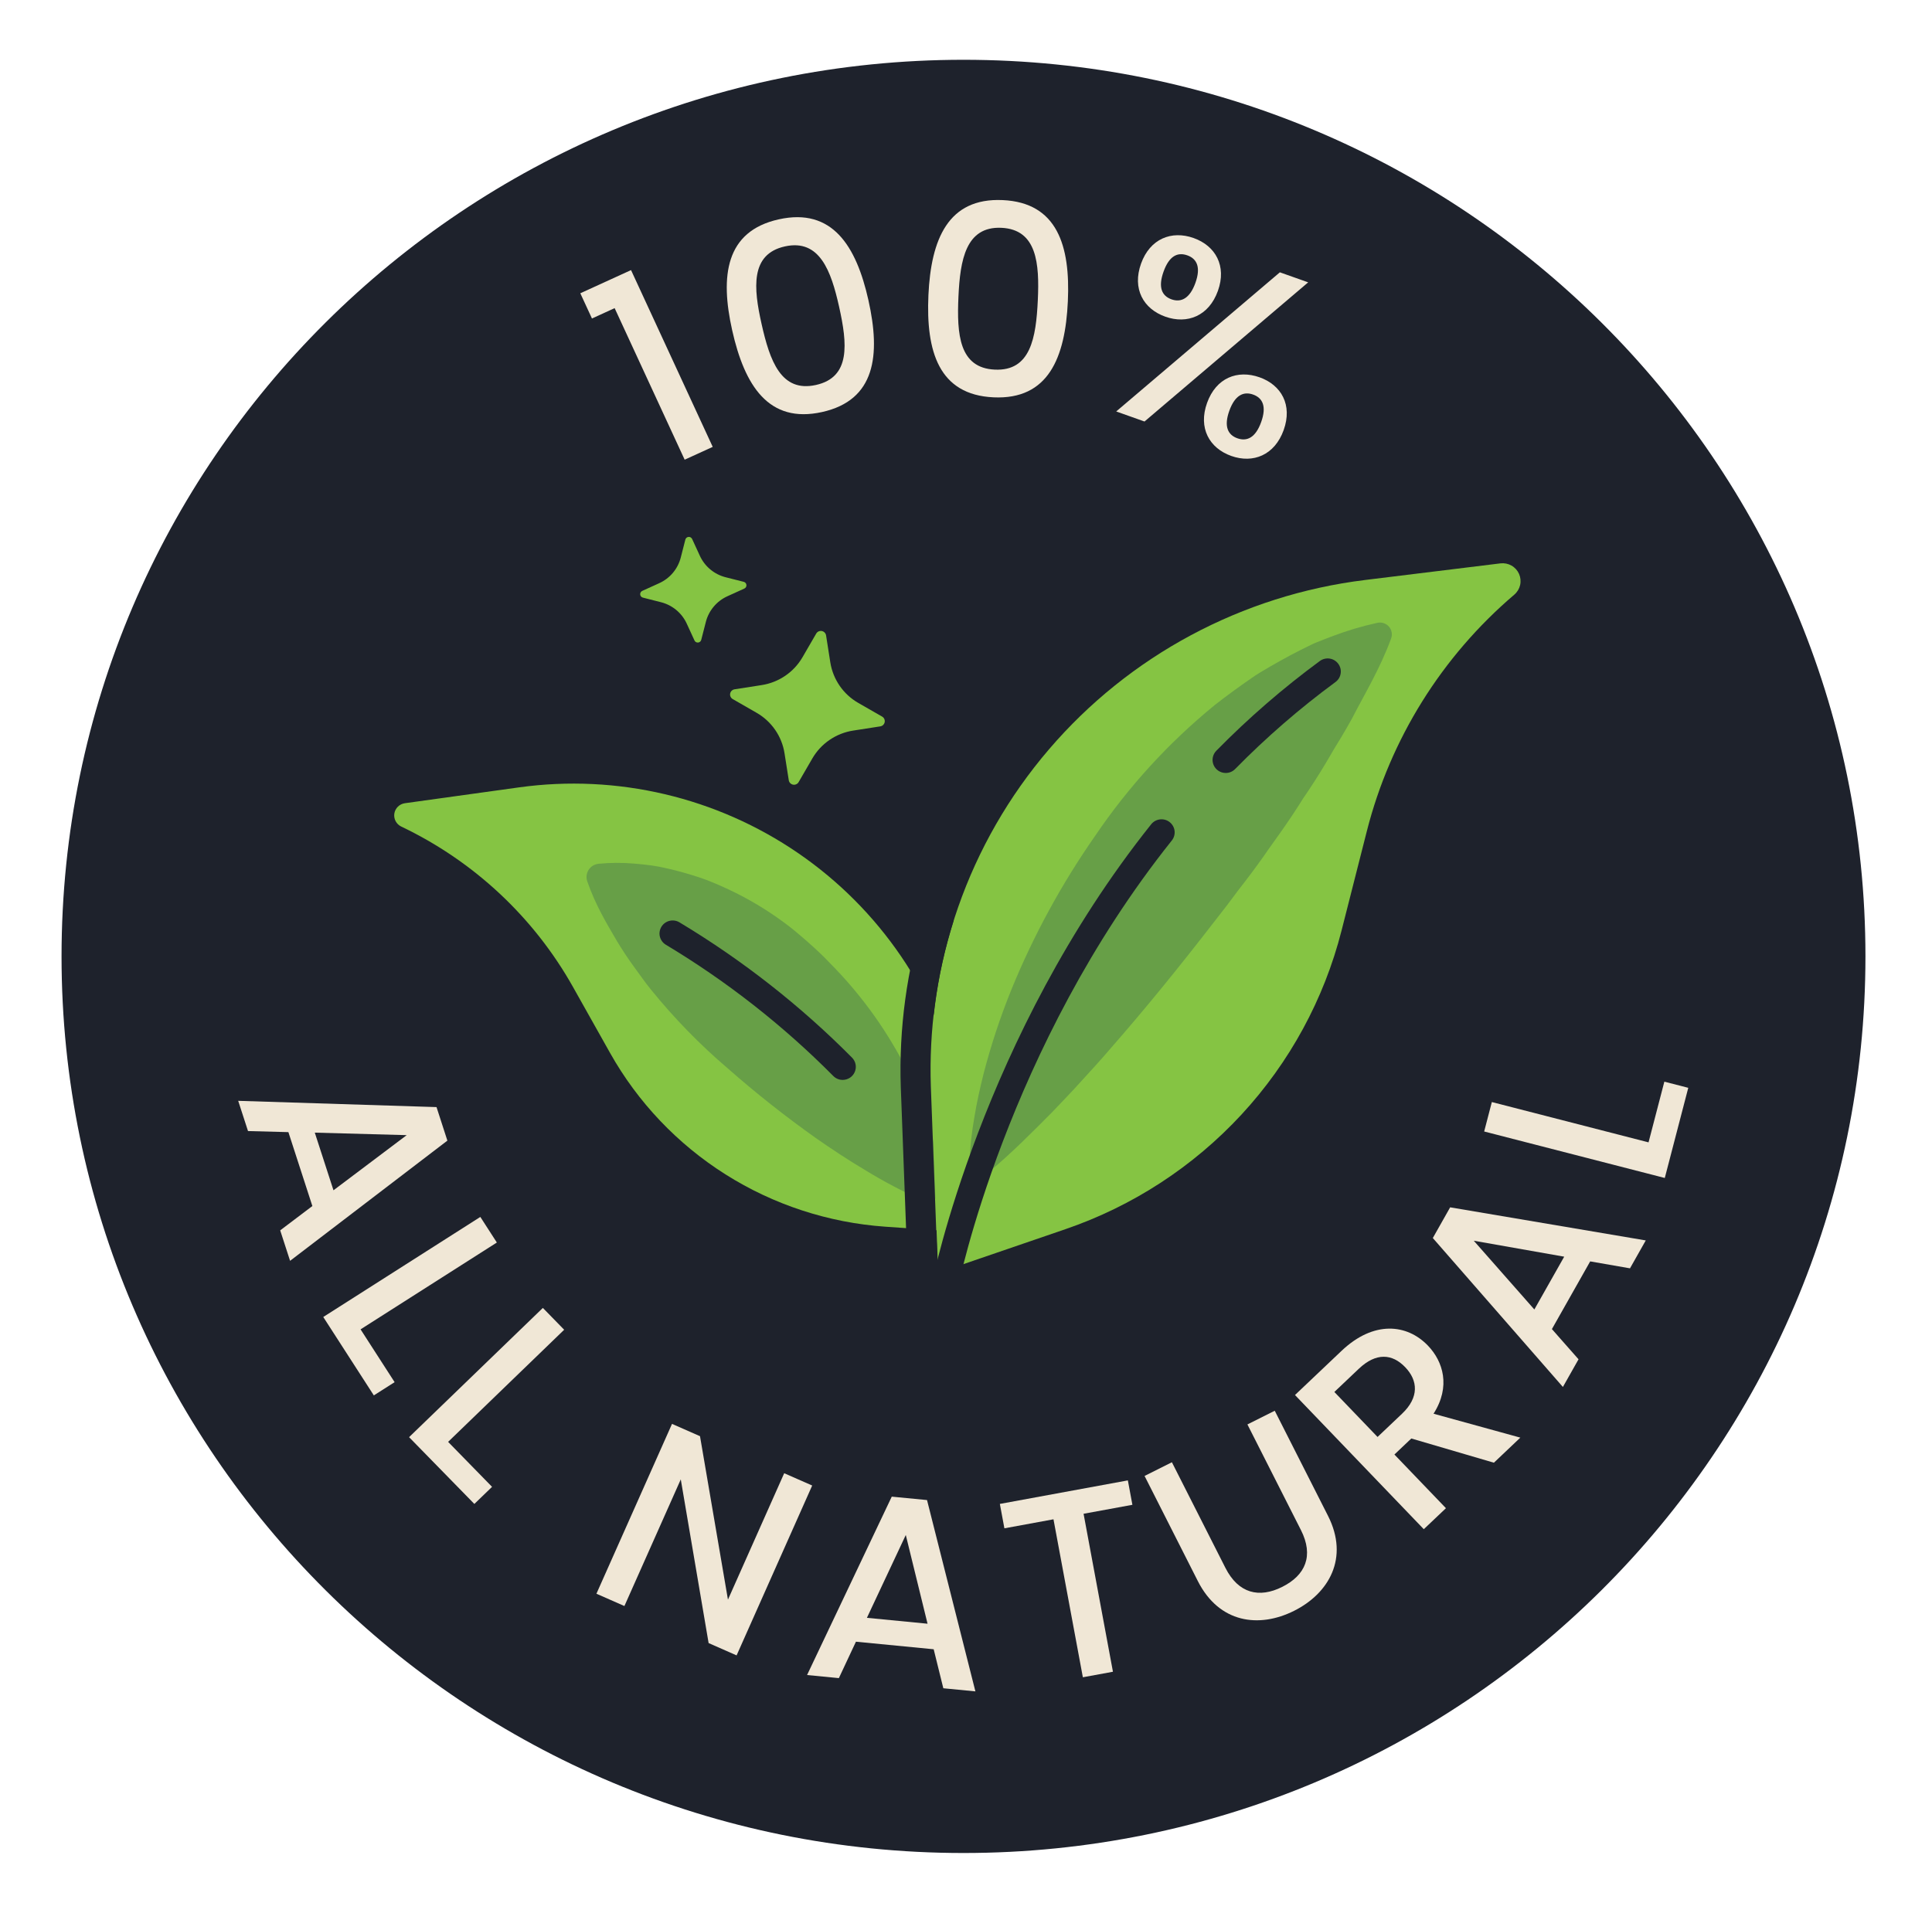 <svg width="103" height="102" viewBox="0 0 103 102" fill="none" xmlns="http://www.w3.org/2000/svg">
<path d="M51.367 98.812C77.924 98.812 99.452 77.406 99.452 51C99.452 24.594 77.924 3.188 51.367 3.188C24.81 3.188 3.281 24.594 3.281 51C3.281 77.406 24.81 98.812 51.367 98.812Z" fill="#1E222C"/>
<path d="M32.768 16.431L31.559 16.984L30.938 15.639L33.642 14.403L37.997 23.83L36.501 24.513L32.768 16.431Z" fill="#F0E7D6"/>
<path d="M41.522 11.696C44.371 11.065 45.65 13.114 46.297 16.003C46.956 18.947 46.671 21.343 43.822 21.973C40.973 22.604 39.693 20.555 39.034 17.61C38.388 14.722 38.672 12.326 41.522 11.696ZM41.845 13.14C39.987 13.551 40.176 15.375 40.599 17.264C41.043 19.25 41.641 20.94 43.499 20.529C45.356 20.118 45.177 18.335 44.733 16.349C44.31 14.46 43.703 12.729 41.845 13.14Z" fill="#F0E7D6"/>
<path d="M53.455 10.67C56.371 10.803 57.067 13.114 56.93 16.07C56.791 19.084 55.885 21.322 52.969 21.188C50.053 21.055 49.358 18.744 49.497 15.731C49.634 12.774 50.539 10.537 53.455 10.67ZM53.387 12.148C51.486 12.061 51.188 13.871 51.098 15.804C51.004 17.837 51.136 19.623 53.037 19.71C54.939 19.797 55.235 18.03 55.329 15.997C55.418 14.064 55.288 12.235 53.387 12.148Z" fill="#F0E7D6"/>
<path d="M68.233 14.521L69.743 15.056L61.017 22.477L59.508 21.941L68.233 14.521ZM63.632 12.692C64.805 13.108 65.407 14.183 64.93 15.51C64.45 16.85 63.299 17.303 62.127 16.887C60.954 16.471 60.352 15.397 60.833 14.056C61.309 12.729 62.459 12.276 63.632 12.692ZM62.033 14.482C61.734 15.313 61.933 15.776 62.458 15.963C62.971 16.144 63.433 15.915 63.731 15.084C64.029 14.253 63.812 13.799 63.3 13.617C62.774 13.431 62.331 13.651 62.033 14.482ZM67.151 20.12C68.31 20.531 68.917 21.593 68.436 22.933C67.955 24.273 66.805 24.726 65.646 24.315C64.473 23.899 63.871 22.824 64.352 21.484C64.833 20.144 65.978 19.704 67.151 20.12ZM65.538 21.905C65.24 22.736 65.457 23.19 65.969 23.372C66.481 23.554 66.938 23.338 67.236 22.507C67.535 21.676 67.318 21.222 66.806 21.04C66.293 20.858 65.836 21.074 65.538 21.905Z" fill="#F0E7D6"/>
<path d="M16.653 64.312L15.375 60.371L13.222 60.314L12.699 58.702L23.272 59.036L23.851 60.824L15.465 67.234L14.938 65.609L16.653 64.312ZM21.682 60.532L16.782 60.398L17.779 63.472L21.682 60.532Z" fill="#F0E7D6"/>
<path d="M26.488 66.258L19.223 70.888L21.038 73.704L19.93 74.41L17.234 70.229L25.608 64.893L26.488 66.258Z" fill="#F0E7D6"/>
<path d="M30.077 70.909L23.89 76.888L26.233 79.286L25.289 80.198L21.809 76.637L28.941 69.745L30.077 70.909Z" fill="#F0E7D6"/>
<path d="M43.3 79.216L39.27 88.274L37.778 87.617L36.294 78.888L33.289 85.642L31.797 84.986L35.827 75.929L37.319 76.585L38.809 85.301L41.808 78.56L43.3 79.216Z" fill="#F0E7D6"/>
<path d="M49.777 87.947L45.632 87.544L44.722 89.486L43.027 89.321L47.542 79.809L49.422 79.991L52.001 90.193L50.291 90.027L49.777 87.947ZM48.29 81.854L46.217 86.271L49.45 86.585L48.29 81.854Z" fill="#F0E7D6"/>
<path d="M53.305 80.197L60.129 78.942L60.371 80.244L57.768 80.722L59.334 89.146L57.73 89.441L56.164 81.017L53.547 81.498L53.305 80.197Z" fill="#F0E7D6"/>
<path d="M61.02 78.705L62.477 77.975L65.329 83.605C66.024 84.978 67.132 85.236 68.359 84.621C69.599 84 70.051 82.961 69.355 81.589L66.503 75.958L67.96 75.228L70.8 80.833C71.939 83.083 70.844 84.97 68.99 85.898C67.124 86.833 64.999 86.559 63.859 84.31L61.02 78.705Z" fill="#F0E7D6"/>
<path d="M71.524 72.032C73.233 70.411 75.01 70.593 76.127 71.756C76.937 72.601 77.351 73.939 76.426 75.387L81.053 76.662L79.644 77.999L75.241 76.708L74.34 77.563L77.087 80.425L75.906 81.545L69.039 74.39L71.524 72.032ZM72.443 72.989L71.138 74.227L73.441 76.626L74.746 75.388C75.667 74.514 75.597 73.616 74.915 72.906C74.224 72.185 73.365 72.115 72.443 72.989Z" fill="#F0E7D6"/>
<path d="M84.777 67.264L82.736 70.874L84.156 72.484L83.322 73.96L76.387 66.018L77.312 64.381L87.74 66.146L86.899 67.634L84.777 67.264ZM78.571 66.162L81.8 69.828L83.392 67.013L78.571 66.162Z" fill="#F0E7D6"/>
<path d="M79.534 58.767L87.888 60.917L88.731 57.68L90.006 58.008L88.754 62.816L79.125 60.337L79.534 58.767Z" fill="#F0E7D6"/>
<path d="M21.391 44.076C25.259 45.92 28.458 48.908 30.549 52.632L32.525 56.15C34.004 58.782 36.119 61.008 38.678 62.625C41.238 64.242 44.163 65.2 47.188 65.413L52.907 65.814L51.133 58.082C49.959 52.966 46.897 48.473 42.552 45.493C38.208 42.513 32.897 41.262 27.669 41.987L21.585 42.832C21.445 42.852 21.314 42.916 21.213 43.015C21.112 43.114 21.045 43.243 21.023 43.382C21.002 43.522 21.026 43.664 21.092 43.789C21.158 43.914 21.263 44.015 21.391 44.076Z" fill="#85C443"/>
<path d="M49.143 63.996C48.112 63.528 47.11 62.998 46.144 62.409C45.214 61.855 44.345 61.281 43.505 60.694C41.88 59.542 40.316 58.306 38.821 56.991C37.318 55.711 35.938 54.295 34.698 52.762C34.377 52.374 34.087 51.937 33.777 51.523C33.472 51.102 33.177 50.659 32.894 50.188C32.337 49.233 31.756 48.28 31.316 47.019L31.309 46.997C31.247 46.82 31.259 46.625 31.341 46.456C31.423 46.288 31.57 46.158 31.748 46.097C31.799 46.08 31.851 46.068 31.903 46.062C32.535 46 33.171 45.996 33.803 46.051C34.107 46.078 34.412 46.106 34.711 46.147C35.005 46.188 35.297 46.243 35.585 46.313C36.157 46.443 36.717 46.602 37.267 46.783C37.539 46.871 37.808 46.972 38.071 47.086C38.333 47.197 38.592 47.312 38.849 47.433C39.867 47.91 40.837 48.486 41.742 49.152C42.198 49.476 42.617 49.841 43.037 50.206C43.454 50.575 43.864 50.951 44.244 51.356C45.821 52.944 47.149 54.757 48.186 56.736C48.715 57.745 49.152 58.798 49.493 59.884C49.857 61.026 50.062 62.213 50.105 63.41C50.106 63.519 50.08 63.626 50.03 63.722C49.979 63.819 49.904 63.901 49.814 63.961C49.723 64.021 49.618 64.058 49.509 64.068C49.401 64.077 49.291 64.06 49.191 64.017L49.143 63.996Z" fill="#679F47"/>
<path d="M44.925 57.586C44.831 57.586 44.739 57.568 44.653 57.532C44.567 57.496 44.489 57.443 44.423 57.376C41.752 54.683 38.753 52.332 35.496 50.377C35.418 50.329 35.349 50.267 35.295 50.193C35.241 50.118 35.202 50.035 35.18 49.946C35.158 49.857 35.154 49.764 35.169 49.674C35.183 49.583 35.215 49.497 35.263 49.418C35.311 49.34 35.373 49.272 35.448 49.218C35.522 49.164 35.607 49.125 35.696 49.104C35.786 49.082 35.879 49.078 35.969 49.092C36.06 49.106 36.148 49.138 36.227 49.186C39.583 51.202 42.673 53.626 45.426 56.401C45.523 56.5 45.588 56.624 45.614 56.759C45.64 56.893 45.625 57.033 45.571 57.159C45.518 57.286 45.428 57.394 45.313 57.47C45.198 57.545 45.063 57.586 44.925 57.586Z" fill="#1E222C"/>
<path d="M80.731 31.71C76.865 35.004 74.12 39.408 72.871 44.316L71.522 49.621C70.59 53.281 68.757 56.654 66.187 59.434C63.617 62.214 60.392 64.315 56.802 65.546L50.015 67.872L49.643 57.949C49.397 51.382 51.638 44.962 55.923 39.959C60.207 34.955 66.224 31.732 72.784 30.927L79.991 30.042C80.195 30.017 80.402 30.058 80.581 30.159C80.76 30.26 80.901 30.416 80.984 30.603C81.067 30.79 81.087 30.998 81.042 31.198C80.996 31.397 80.887 31.577 80.731 31.71Z" fill="#85C443"/>
<path d="M51.684 62.037C51.714 61.222 51.8 60.409 51.941 59.605C52.071 58.812 52.242 58.035 52.435 57.267C52.829 55.744 53.322 54.249 53.912 52.79C55.093 49.894 56.593 47.137 58.386 44.57C60.157 41.954 62.301 39.608 64.751 37.606C65.38 37.111 66.029 36.639 66.688 36.184C67.01 35.951 67.367 35.748 67.717 35.542C68.069 35.338 68.424 35.141 68.783 34.949C69.142 34.759 69.504 34.573 69.871 34.398C70.05 34.305 70.249 34.232 70.442 34.155C70.636 34.08 70.826 34 71.023 33.93C71.809 33.63 72.618 33.389 73.441 33.21C73.551 33.188 73.666 33.195 73.773 33.231C73.88 33.267 73.976 33.331 74.049 33.416C74.123 33.501 74.173 33.605 74.193 33.715C74.214 33.826 74.204 33.94 74.165 34.045L74.153 34.08C73.552 35.698 72.764 36.983 72.061 38.348C71.877 38.679 71.69 39.004 71.499 39.322C71.309 39.642 71.11 39.948 70.928 40.274C70.554 40.916 70.171 41.54 69.767 42.141C69.669 42.294 69.564 42.439 69.464 42.59C69.367 42.745 69.272 42.901 69.172 43.051C68.975 43.356 68.776 43.659 68.57 43.955C68.164 44.55 67.735 45.123 67.327 45.719C66.909 46.306 66.479 46.882 66.035 47.446C65.608 48.027 65.171 48.6 64.723 49.166C62.956 51.451 61.129 53.716 59.17 55.951C58.689 56.515 58.183 57.067 57.675 57.622C57.176 58.181 56.643 58.726 56.12 59.279C55.039 60.367 53.954 61.471 52.706 62.51L52.691 62.522C52.601 62.598 52.49 62.645 52.373 62.66C52.255 62.674 52.136 62.655 52.03 62.603C51.923 62.552 51.834 62.472 51.773 62.371C51.711 62.271 51.681 62.155 51.684 62.037Z" fill="#679F47"/>
<path d="M65.346 41.219C65.208 41.219 65.073 41.179 64.958 41.103C64.843 41.027 64.753 40.919 64.699 40.792C64.646 40.666 64.631 40.526 64.657 40.392C64.683 40.257 64.748 40.133 64.845 40.034C66.553 38.295 68.399 36.694 70.365 35.248C70.439 35.193 70.523 35.154 70.612 35.132C70.702 35.11 70.794 35.105 70.885 35.119C70.977 35.133 71.064 35.164 71.143 35.211C71.222 35.259 71.291 35.321 71.345 35.395C71.4 35.468 71.439 35.552 71.462 35.641C71.484 35.73 71.488 35.822 71.474 35.913C71.461 36.003 71.429 36.09 71.382 36.169C71.334 36.247 71.271 36.316 71.197 36.37C69.292 37.772 67.503 39.324 65.847 41.01C65.781 41.076 65.704 41.129 65.618 41.165C65.531 41.201 65.439 41.22 65.346 41.219Z" fill="#1E222C"/>
<path d="M50.374 69.275C50.27 69.275 50.168 69.252 50.075 69.208C49.981 69.164 49.898 69.1 49.833 69.021C49.767 68.942 49.719 68.849 49.694 68.749C49.668 68.65 49.665 68.546 49.684 68.445C49.71 68.314 52.33 55.285 61.374 43.953C61.431 43.882 61.502 43.822 61.583 43.777C61.663 43.733 61.752 43.705 61.843 43.694C61.935 43.684 62.027 43.691 62.116 43.716C62.204 43.741 62.287 43.784 62.359 43.841C62.431 43.898 62.491 43.968 62.536 44.048C62.581 44.128 62.609 44.216 62.62 44.307C62.63 44.398 62.623 44.49 62.597 44.578C62.572 44.666 62.53 44.748 62.472 44.82C53.649 55.875 51.086 68.583 51.061 68.71C51.03 68.869 50.945 69.012 50.819 69.115C50.694 69.218 50.536 69.274 50.374 69.275Z" fill="#1E222C"/>
<path d="M49.196 68.67C48.988 68.67 48.789 68.59 48.64 68.447C48.491 68.304 48.403 68.109 48.395 67.903L48.024 57.98C47.918 54.844 48.343 51.713 49.28 48.717C49.343 48.516 49.484 48.347 49.673 48.249C49.861 48.15 50.081 48.13 50.283 48.193C50.486 48.256 50.656 48.397 50.755 48.584C50.853 48.771 50.874 48.989 50.81 49.191C49.927 52.014 49.526 54.965 49.625 57.92L49.997 67.843C50.001 67.948 49.984 68.052 49.947 68.15C49.911 68.249 49.855 68.338 49.783 68.415C49.712 68.492 49.626 68.554 49.53 68.597C49.434 68.641 49.331 68.665 49.226 68.669C49.216 68.67 49.206 68.67 49.196 68.67Z" fill="#1E222C"/>
<path d="M44.04 33.883L44.266 35.322C44.337 35.771 44.508 36.197 44.766 36.572C45.024 36.946 45.363 37.257 45.758 37.484L47.028 38.212C47.079 38.241 47.119 38.285 47.144 38.338C47.168 38.391 47.176 38.45 47.165 38.507C47.154 38.564 47.126 38.617 47.084 38.657C47.042 38.698 46.989 38.725 46.931 38.734L45.483 38.959C45.032 39.029 44.603 39.199 44.227 39.456C43.85 39.713 43.537 40.05 43.309 40.443L42.577 41.706C42.548 41.756 42.504 41.796 42.45 41.821C42.397 41.845 42.338 41.853 42.28 41.842C42.223 41.831 42.17 41.803 42.129 41.761C42.088 41.72 42.061 41.666 42.052 41.609L41.825 40.169C41.755 39.721 41.584 39.294 41.326 38.92C41.068 38.546 40.729 38.234 40.333 38.008L39.064 37.279C39.013 37.25 38.972 37.206 38.948 37.153C38.923 37.1 38.916 37.041 38.927 36.984C38.937 36.927 38.966 36.874 39.008 36.834C39.05 36.793 39.103 36.767 39.161 36.758L40.609 36.532C41.06 36.462 41.489 36.292 41.865 36.035C42.241 35.779 42.555 35.441 42.783 35.048L43.515 33.785C43.544 33.735 43.588 33.695 43.641 33.67C43.694 33.646 43.754 33.639 43.812 33.649C43.869 33.66 43.922 33.688 43.963 33.73C44.004 33.772 44.031 33.825 44.04 33.883Z" fill="#85C443"/>
<path d="M36.899 28.741L37.313 29.641C37.442 29.921 37.632 30.169 37.87 30.366C38.107 30.564 38.386 30.706 38.686 30.782L39.65 31.026C39.689 31.036 39.723 31.057 39.749 31.087C39.775 31.117 39.791 31.155 39.794 31.194C39.798 31.233 39.789 31.273 39.769 31.307C39.749 31.341 39.719 31.368 39.683 31.385L38.778 31.796C38.496 31.924 38.247 32.113 38.049 32.35C37.85 32.586 37.708 32.864 37.631 33.162L37.385 34.12C37.376 34.159 37.354 34.193 37.324 34.219C37.294 34.244 37.256 34.26 37.217 34.264C37.177 34.267 37.137 34.258 37.103 34.239C37.068 34.219 37.041 34.189 37.025 34.153L36.611 33.253C36.482 32.973 36.292 32.725 36.054 32.528C35.817 32.331 35.538 32.189 35.238 32.113L34.274 31.868C34.235 31.859 34.2 31.837 34.175 31.807C34.149 31.777 34.133 31.74 34.13 31.7C34.126 31.661 34.135 31.621 34.155 31.587C34.175 31.553 34.205 31.526 34.241 31.509L35.146 31.098C35.428 30.97 35.677 30.781 35.875 30.545C36.074 30.308 36.216 30.031 36.293 29.732L36.538 28.774C36.548 28.735 36.57 28.701 36.6 28.675C36.63 28.65 36.668 28.634 36.707 28.631C36.747 28.627 36.787 28.636 36.821 28.656C36.855 28.676 36.883 28.706 36.899 28.741Z" fill="#85C443"/>
</svg>

